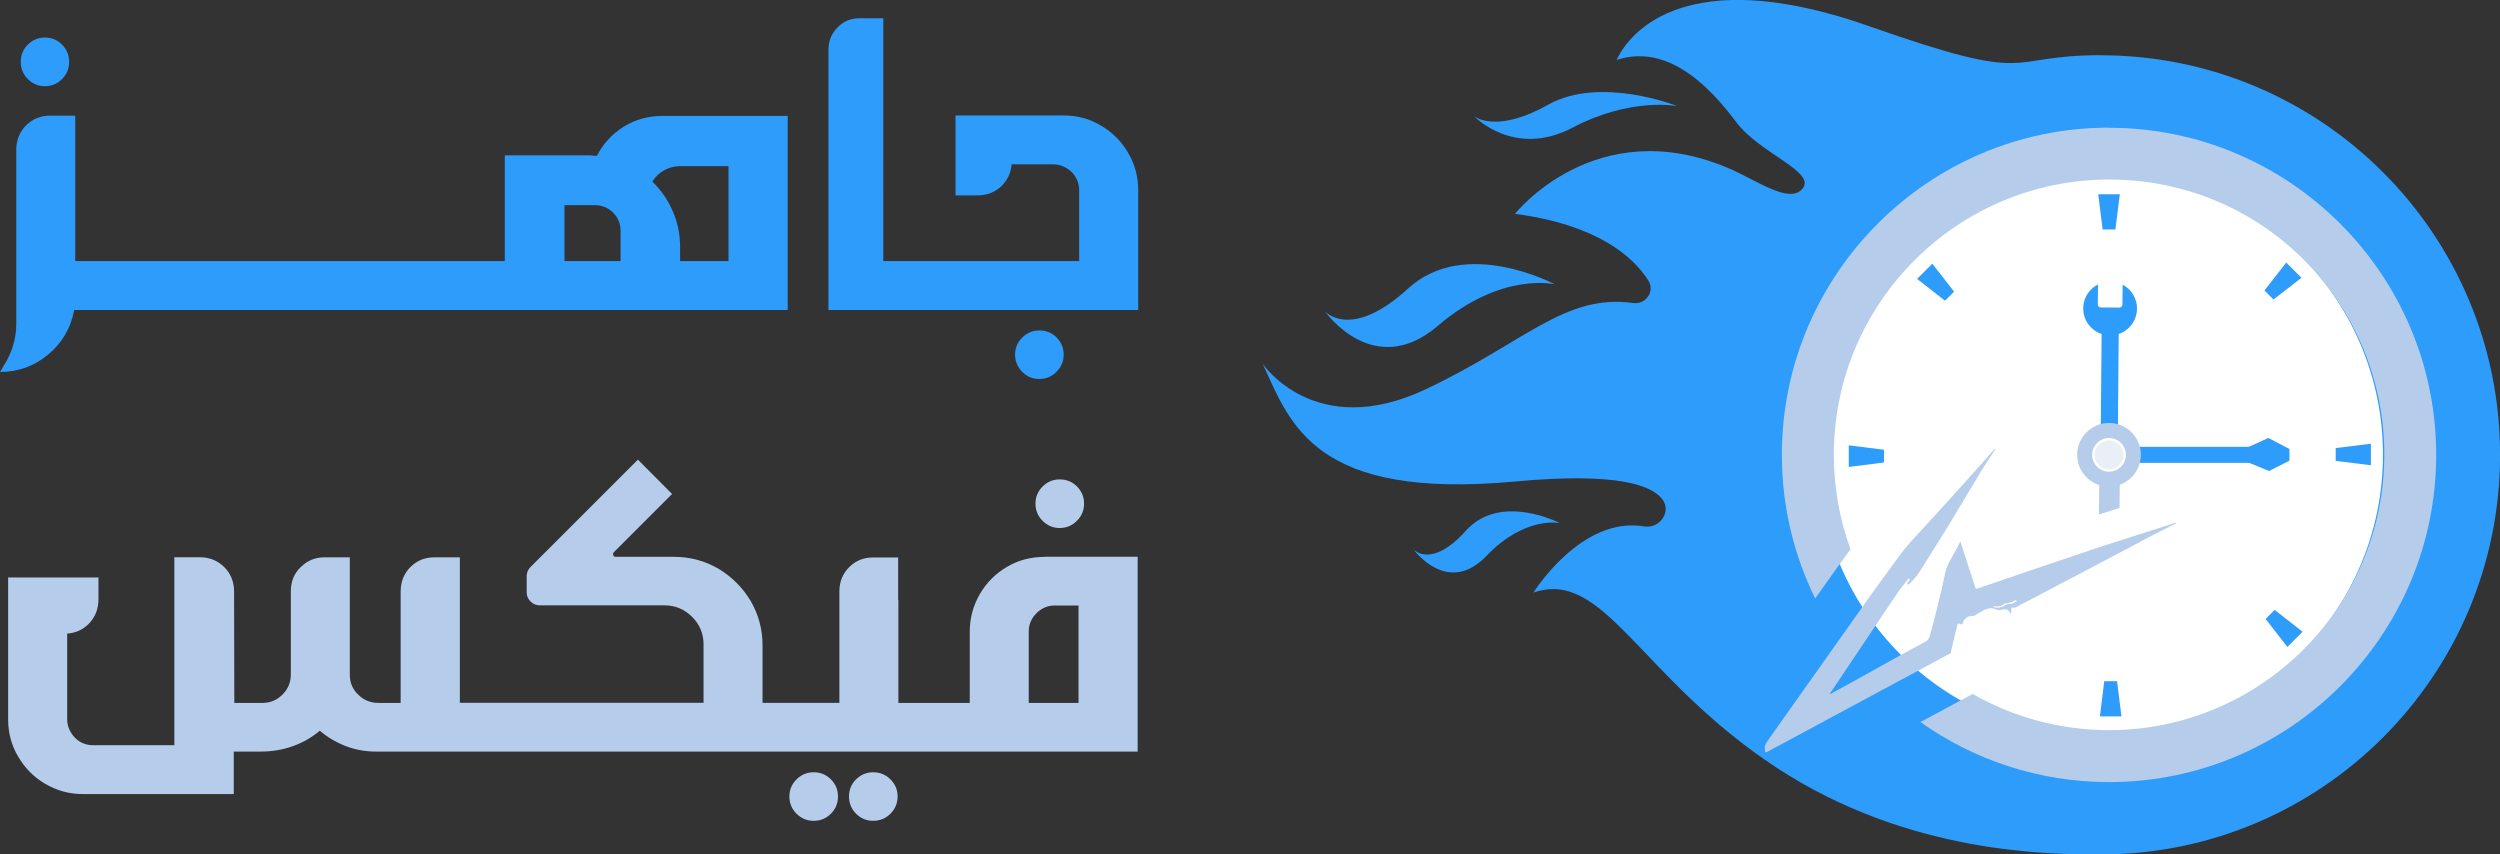 <?xml version="1.0" encoding="UTF-8"?>
<svg xmlns="http://www.w3.org/2000/svg" id="Layer_2" data-name="Layer 2" viewBox="0 0 356.48 121.83">
  <rect x="0" y="0" width="356.48" height="121.83" fill="#333333" stroke="none"/>
  <defs>
    <style>
      .cls-1 {
        fill: #2e9cfa;
      }

      .cls-2 {
        fill: #fff;
      }

      .cls-3 {
        fill: #b5cdeb;
      }

      .cls-4 {
        fill: #e8eff7;
      }
    </style>
  </defs>
  <g id="Layer_1-2" data-name="Layer 1">
    <g>
      <g>
        <path class="cls-1" d="M299.5,7.87c-14.04,0-8.81,4.37-33.02-4.15-23.69-8.34-33.23-.88-35.97,4.83,5.38-1.75,11.01.74,17.06,8.86,3.37,4.52,11.68,7.16,9.37,9.59-1.96,2.07-6.47-1.34-10.64-3.09-18.86-7.9-30.27,6.58-30.27,6.58,11.78,1.57,16.84,6.11,19.01,9.51.98,1.53-.36,3.46-2.15,3.21-9.78-1.36-15.49,5.64-29.58,12.29-15.79,7.46-23.25-3.61-23.25-3.61,3.95,8.67,7.46,19.4,35.97,16.77,14.26-1.32,19.41.44,21,2.52,1.37,1.79-.38,4.25-2.6,3.88-9-1.5-15.77,9.44-15.77,9.44,10.09-3.51,15.16,12.17,34.66,24.96,18.86,12.38,39.08,12.38,46.19,12.38,31.47,0,56.98-25.51,56.98-56.98s-25.51-56.98-56.98-56.98Z"></path>
        <circle class="cls-2" cx="299.5" cy="64.85" r="40.29"></circle>
        <path class="cls-1" d="M239.16,15.13s-6.58-1.32-14.92,3.07c-8.34,4.39-14.04-1.63-14.04-1.63,0,0,3.07,2.57,10.53-1.63,7.46-4.2,18.43.19,18.43.19Z"></path>
        <path class="cls-1" d="M222.41,74.59s-4.93-1.09-10.47,4.69c-5.54,5.78-10.38-.93-10.38-.93,0,0,2.53,2.82,7.46-2.67,4.93-5.5,13.4-1.09,13.4-1.09Z"></path>
        <path class="cls-1" d="M221.73,40.55s-7.57-1.9-16.72,5.92c-9.15,7.82-16.07-2.06-16.07-2.06,0,0,3.68,4.2,11.84-3.27,8.16-7.47,20.94-.59,20.94-.59Z"></path>
      </g>
      <rect class="cls-1" x="311.67" y="56.44" width="2.29" height="16.82" transform="translate(377.67 -247.96) rotate(90)"></rect>
      <polygon class="cls-1" points="326.46 65.68 326.46 64.94 326.46 64.77 326.46 64.03 323.45 62.45 320.44 63.82 320.44 64.77 320.44 64.94 320.44 65.89 323.55 67.16 326.46 65.68"></polygon>
      <path class="cls-3" d="M300.73,18.2c-25.72,0-46.65,20.93-46.65,46.65,0,7.34,1.71,14.3,4.75,20.48,1.66-2.35,3.34-4.69,5.04-7.02-1.54-4.2-2.38-8.73-2.38-13.46,0-21.64,17.61-39.25,39.25-39.25s38.82,17.19,39.24,38.47c0,.26,0,.52,0,.78v.1c-.05,21.6-17.64,39.16-39.25,39.16-7.07,0-13.7-1.88-19.44-5.16l-7.45,4.01c7.6,5.39,16.89,8.56,26.89,8.56,25.73,0,46.65-20.93,46.65-46.65s-20.93-46.65-46.65-46.65Z"></path>
      <polygon class="cls-1" points="299.82 32.72 301.64 32.72 302.27 27.7 299.19 27.7 299.82 32.72"></polygon>
      <polygon class="cls-1" points="322.89 41.42 324.18 42.71 328.17 39.61 326 37.44 322.89 41.42"></polygon>
      <polygon class="cls-1" points="333.05 63.89 333.05 65.72 338.07 66.34 338.07 63.27 333.05 63.89"></polygon>
      <polygon class="cls-1" points="324.35 86.97 323.06 88.26 326.16 92.25 328.33 90.08 324.35 86.97"></polygon>
      <polygon class="cls-1" points="301.88 97.13 300.05 97.13 299.43 102.15 302.5 102.15 301.88 97.13"></polygon>
      <polygon class="cls-1" points="268.64 65.95 268.64 64.13 263.62 63.5 263.62 66.58 268.64 65.95"></polygon>
      <polygon class="cls-1" points="277.34 42.88 278.64 41.59 275.53 37.6 273.36 39.77 277.34 42.88"></polygon>
      <rect class="cls-1" x="299.61" y="46.89" width="2.44" height="14" transform="translate(.5 -2.7) rotate(.51)"></rect>
      <polygon class="cls-3" points="299.29 73.37 299.34 68.45 302.27 68.48 302.23 72.42 299.29 73.37"></polygon>
      <path class="cls-1" d="M304.72,44.02c-.02,2.12-1.75,3.82-3.87,3.8s-3.82-1.75-3.8-3.87c.01-1.49.87-2.77,2.11-3.39l-.03,2.84c0,.24.19.44.43.44l2.64.02c.24,0,.44-.19.44-.43l.03-2.84c1.23.65,2.06,1.94,2.05,3.43Z"></path>
      <path class="cls-3" d="M310.32,74.54h0s-.04-.04-.07-.03c-4.07,1.36-7.91,2.51-12.05,3.9-5.92,1.99-11.35,3.83-16.31,5.54-.08.03-.17-.01-.2-.1l-2.12-6.53s-.08-.05-.1,0c-.39.78-.86,1.64-1.4,2.6-.25.44-.55,1.11-.63,1.51-.83,3.79-1.6,6.9-2.3,9.35-.09.31-.25.53-.47.65-4.64,2.47-8.95,4.98-13.67,7.53-.05.02-.09-.03-.06-.07l5.62-8.38c1.38-2.06,2.77-4.12,4.16-6.19.2-.3.68-.91,1.42-1.8.02-.03.06-.03.09-.02l.05.03c.05.03.07.1.03.15l-.34.47c-.04.05-.03.13.02.17h0c.05.05.13.05.18,0,.67-.6,1.24-1.27,1.69-2.02,1.43-2.33,2.86-4.49,4.26-6.83,1.32-2.21,2.81-4.69,4.46-7.43.43-.72,1.08-1.7,1.94-2.95.02-.02.01-.06-.01-.08h-.01s-.05-.02-.07,0c-3.85,4.35-7.75,8.66-11.69,12.93-.69.75-1.48,1.72-2.36,2.92-2.52,3.43-5,6.89-7.43,10.38-2.84,4-5.67,8-8.5,12-1.12,1.58-1.93,2.72-2.42,3.42-.36.51-.47.9-.34,1.49.02.1.13.15.22.1l26.2-14.09s.03-.02.03-.04l.99-4.12s.03-.05.05-.06c.13-.05.27-.03.44.09.09.06.21.01.23-.09.09-.43.33-.75.71-.96.25-.13.58-.13.94-.18.07-.01.14-.04.19-.09.39-.33.76-.37,1.15-.68.15-.12.45-.22.92-.3.18-.03.47.02.85.17.29.11.62.12.98.03.55-.13.84-.02,1.01.49.02.04.06.07.11.06.05,0,.08-.05.08-.1v-.6c0-.08.07-.15.15-.14.23.03.37.03.41,0,7.66-4.01,12.66-6.64,15.01-7.89,3.38-1.81,6.03-3.19,7.95-4.14.03-.01.04-.04.03-.07ZM287.49,85.77c-.38.28-.73.39-1.05.33-.09-.02-.19,0-.27.05-.58.38-1.15.64-1.86.43-.02,0-.04-.03-.03-.05l.02-.06s.02-.03.04-.02c.52.08.91.01,1.19-.19.19-.14.4-.23.63-.25.36-.04.77-.18,1.25-.42.04-.02.09,0,.12.03h0c.03.05.02.12-.02.15Z"></path>
      <path class="cls-3" d="M300.73,60.31c-2.51,0-4.54,2.03-4.54,4.54s2.03,4.54,4.54,4.54,4.54-2.03,4.54-4.54-2.03-4.54-4.54-4.54ZM300.73,67.26c-1.33,0-2.4-1.08-2.4-2.4s1.08-2.4,2.4-2.4,2.4,1.08,2.4,2.4-1.08,2.4-2.4,2.4Z"></path>
      <circle class="cls-4" cx="300.73" cy="64.86" r="2.06"></circle>
    </g>
    <g>
      <g>
        <path class="cls-1" d="M6.41,12.29c.95,0,1.76-.34,2.44-1.02.68-.68,1.01-1.49,1.01-2.44s-.34-1.79-1.01-2.47c-.68-.68-1.49-1.01-2.44-1.01s-1.76.34-2.44,1.01-1.01,1.5-1.01,2.47.34,1.76,1.01,2.44,1.49,1.02,2.44,1.02Z"></path>
        <path class="cls-1" d="M88.89,18.09c-1.64,1.04-2.9,2.42-3.77,4.12-.27,0-.47,0-.61-.03-.06,0-.16,0-.29-.03h-12.24v15.08H10.73v-20.74h-3.6c-1.31,0-2.46.46-3.42,1.39-.93.95-1.39,2.11-1.39,3.48v24.8c0,1.88-.47,3.66-1.42,5.37l-.9,1.51c2.57,0,4.85-.82,6.84-2.46,2.01-1.66,3.26-3.79,3.74-6.38h101.74v-27.67h-17.84c-2.07,0-3.93.52-5.6,1.57ZM88.49,37.23h-8v-7.98h4.29c1.06,0,1.94.36,2.64,1.07.71.7,1.07,1.58,1.07,2.64v4.26ZM96.98,23.69h6.9v13.54h-6.9v-1.97c0-1.86-.36-3.59-1.07-5.19-.68-1.57-1.64-2.96-2.9-4.18.48-.73,1.05-1.28,1.71-1.62.71-.39,1.47-.58,2.26-.58Z"></path>
        <path class="cls-1" d="M148.2,47.12c-.95,0-1.76.34-2.44,1.01s-1.02,1.49-1.02,2.44.34,1.73,1.02,2.46c.68.68,1.49,1.01,2.44,1.01s1.81-.35,2.46-1.04c.68-.68,1.01-1.49,1.01-2.44s-.34-1.76-1.01-2.44-1.5-1.01-2.46-1.01Z"></path>
        <path class="cls-1" d="M160.85,21.77c-.95-1.62-2.23-2.91-3.86-3.86-1.6-.97-3.39-1.45-5.37-1.45h-15.37v11.4h3.07c1.43,0,2.61-.46,3.54-1.39.83-.83,1.29-1.85,1.39-3.04h5.89c.97,0,1.84.35,2.61,1.04.75.74,1.13,1.62,1.13,2.67v10.09h-27.93V2.6h-3.36c-1.28,0-2.33.44-3.16,1.31-.87.87-1.3,1.94-1.3,3.22v37.07h44.17v-17.05c0-1.97-.48-3.76-1.45-5.37Z"></path>
      </g>
      <g>
        <path class="cls-3" d="M116.04,110.12c-.97,0-1.79.34-2.46,1.01-.68.68-1.02,1.49-1.02,2.44s.34,1.79,1.02,2.46c.68.68,1.5,1.01,2.46,1.01s1.76-.34,2.44-1.01c.68-.68,1.01-1.5,1.01-2.46s-.34-1.76-1.01-2.44c-.68-.68-1.49-1.01-2.44-1.01Z"></path>
        <path class="cls-3" d="M124.51,110.12c-.95,0-1.76.34-2.44,1.01s-1.01,1.49-1.01,2.44.34,1.79,1.01,2.46,1.49,1.01,2.44,1.01,1.79-.34,2.46-1.01,1.02-1.5,1.02-2.46-.34-1.76-1.02-2.44-1.5-1.01-2.46-1.01Z"></path>
        <path class="cls-3" d="M148.96,79.41c-1.99,0-3.78.47-5.37,1.42-1.62.95-2.91,2.23-3.86,3.86-.97,1.66-1.45,3.46-1.45,5.39v10.15h-10.18v-14.65h-.03v-6.09h-3.6c-1.33,0-2.46.46-3.39,1.39s-1.39,2.08-1.39,3.45v15.89h-10.96v-8.21c0-2.28-.57-4.4-1.71-6.35-1.14-1.89-2.66-3.41-4.55-4.55-1.95-1.14-4.07-1.71-6.35-1.71h-8.32c-.25,0-.38-.12-.38-.38,0-.12.04-.21.12-.29l8.29-8.29-4.87-4.9-15.31,15.31c-.37.37-.55.81-.55,1.33v2.26c0,.52.18.97.55,1.33s.81.55,1.33.55h17.78c1.53,0,2.84.55,3.94,1.65,1.08,1.08,1.62,2.39,1.62,3.92v8.32h-34.75v-20.74h-3.63c-1.35,0-2.49.46-3.42,1.39-.93.93-1.39,2.1-1.39,3.51v15.86h-3.13c-1.16,0-2.13-.39-2.9-1.16-.81-.75-1.22-1.7-1.22-2.84v-16.76h-3.6c-1.33,0-2.46.46-3.39,1.39-.95.89-1.42,2.05-1.42,3.48v11.83c0,1.12-.4,2.08-1.19,2.87-.79.79-1.74,1.19-2.84,1.19h-4.03l-.03-14.62v-1.19c0-1.43-.46-2.61-1.39-3.54-.95-.95-2.11-1.42-3.48-1.42h-3.65v26.8h-11.57c-1.03,0-1.9-.36-2.61-1.07-.74-.79-1.1-1.67-1.1-2.64v-12.21c1.2-.08,2.21-.53,3.04-1.36.95-.95,1.42-2.13,1.42-3.54v-3.1H1.16v20.21c0,1.97.48,3.76,1.45,5.37.95,1.62,2.23,2.91,3.86,3.86,1.66.97,3.45,1.45,5.37,1.45h21.49v-6.06h3.8c1.66,0,3.21-.26,4.64-.78,1.45-.52,2.73-1.26,3.83-2.2,1.08.93,2.32,1.66,3.71,2.2,1.35.52,2.81.78,4.38.78h108.53v-27.78h-13.25ZM153.8,100.23h-7.11v-10.18c0-1,.37-1.88,1.1-2.61s1.6-1.1,2.61-1.1h3.39v13.89Z"></path>
        <path class="cls-3" d="M151.1,75.29c.95,0,1.76-.34,2.45-1.02.69-.68,1.03-1.5,1.03-2.46s-.34-1.76-1.01-2.44c-.68-.68-1.5-1.01-2.46-1.01s-1.76.34-2.44,1.01c-.68.68-1.02,1.49-1.02,2.44s.34,1.79,1.02,2.46c.68.68,1.49,1.02,2.44,1.02Z"></path>
      </g>
    </g>
  </g>
</svg>
